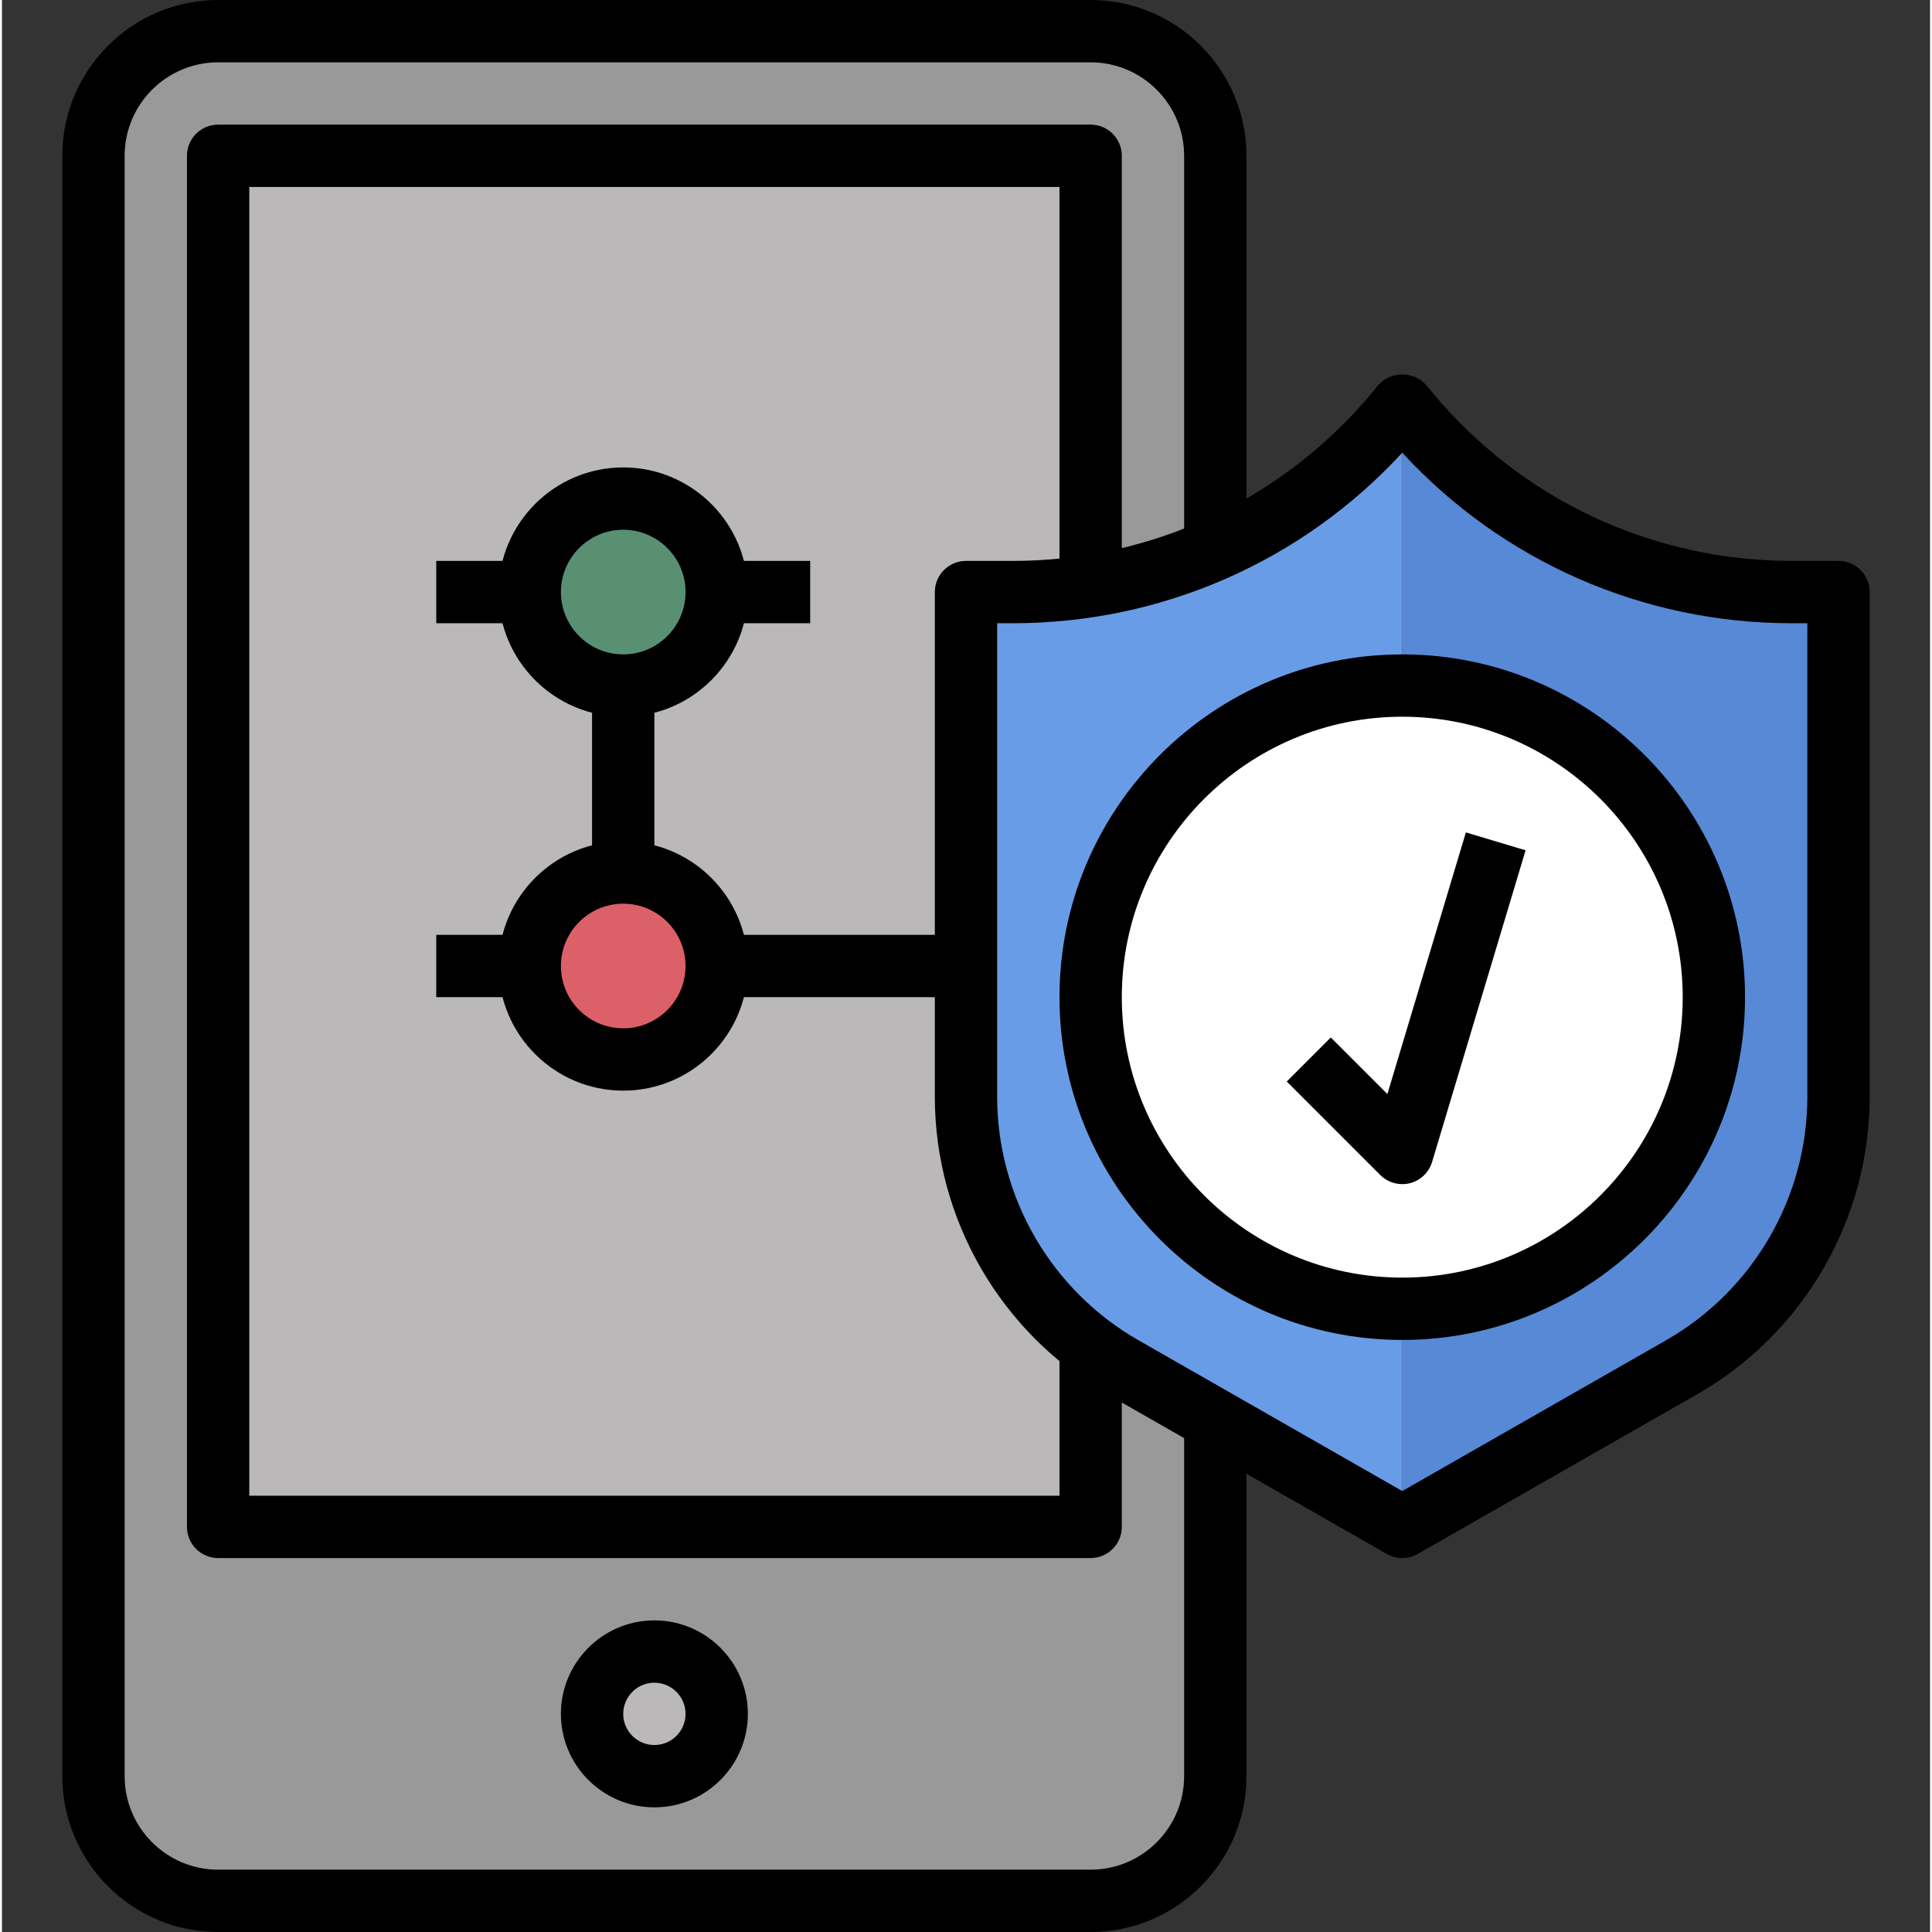 <?xml version="1.0" encoding="UTF-8" standalone="no"?><!-- icon666.com - MILLIONS OF FREE VECTOR ICONS --><svg width="1024" height="1024" viewBox="-15 0 495 496" xmlns="http://www.w3.org/2000/svg"><rect x="-15" y="0" width="495" height="496" fill="#333333" stroke="none"/><path d="m264.5 488h-224c-17.672 0-32-14.328-32-32v-416c0-17.672 14.328-32 32-32h224c17.672 0 32 14.328 32 32v416c0 17.672-14.328 32-32 32zm0 0" fill="#999"/><path d="m168.5 440c0 8.836-7.164 16-16 16s-16-7.164-16-16 7.164-16 16-16 16 7.164 16 16zm0 0" fill="#bab8b9"/><path d="m40.5 40h224v352h-224zm0 0" fill="#bab8b9"/><path d="m168.5 152c0 13.254-10.746 24-24 24s-24-10.746-24-24 10.746-24 24-24 24 10.746 24 24zm0 0" fill="#599072"/><path d="m168.5 248c0 13.254-10.746 24-24 24s-24-10.746-24-24 10.746-24 24-24 24 10.746 24 24zm0 0" fill="#dc6068"/><path d="m344.5 104 1.617 1.945c24.32 29.184 60.352 46.055 98.336 46.055h12.047v129.574c0 28.715-15.383 55.219-40.312 69.457l-71.688 40.969" fill="#5789d6"/><path d="m344.5 392-71.688-40.969c-24.93-14.238-40.312-40.75-40.312-69.457v-129.574h12.047c37.984 0 74.016-16.871 98.336-46.055l1.617-1.945" fill="#699ce6"/><path d="m424.5 256c0 44.184-35.816 80-80 80s-80-35.816-80-80 35.816-80 80-80 80 35.816 80 80zm0 0" fill="#fff"/><path d="m264.5 496h-224c-22.055 0-40-17.945-40-40v-416c0-22.055 17.945-40 40-40h224c22.055 0 40 17.945 40 40v104h-16v-104c0-13.23-10.77-24-24-24h-224c-13.23 0-24 10.77-24 24v416c0 13.23 10.77 24 24 24h224c13.23 0 24-10.77 24-24v-88h16v88c0 22.055-17.945 40-40 40zm0 0"/><path d="m152.5 464c-13.23 0-24-10.77-24-24s10.77-24 24-24 24 10.77 24 24-10.77 24-24 24zm0-32c-4.406 0-8 3.586-8 8s3.594 8 8 8 8-3.586 8-8-3.594-8-8-8zm0 0"/><path d="m264.5 400h-224c-4.414 0-8-3.574-8-8v-352c0-4.426 3.586-8 8-8h224c4.414 0 8 3.574 8 8v112h-16v-104h-208v336h208v-40h16v48c0 4.426-3.586 8-8 8zm0 0"/><path d="m344.5 400c-1.367 0-2.734-.352-3.969-1.055l-71.688-40.969c-27.352-15.625-44.344-44.906-44.344-76.41v-129.566c0-4.426 3.586-8 8-8h12.047c35.723 0 69.32-15.734 92.184-43.176l1.625-1.945c3.039-3.641 9.25-3.641 12.289 0l1.625 1.945c22.863 27.441 56.461 43.176 92.184 43.176h12.047c4.414 0 8 3.574 8 8v129.566c0 31.504-16.992 60.785-44.336 76.41l-71.688 40.969c-1.242.703-2.609 1.055-3.977 1.055zm-104-240v121.566c0 25.777 13.902 49.73 36.281 62.512l67.719 38.715 67.719-38.703c22.379-12.793 36.281-36.746 36.281-62.523v-121.566h-4.047c-38.184 0-74.234-15.863-99.953-43.777-25.719 27.914-61.77 43.777-99.953 43.777zm0 0"/><path d="m144.5 280c-17.648 0-32-14.352-32-32s14.352-32 32-32 32 14.352 32 32-14.352 32-32 32zm0-48c-8.824 0-16 7.176-16 16s7.176 16 16 16 16-7.176 16-16-7.176-16-16-16zm0 0"/><path d="m144.5 184c-17.648 0-32-14.352-32-32s14.352-32 32-32 32 14.352 32 32-14.352 32-32 32zm0-48c-8.824 0-16 7.176-16 16s7.176 16 16 16 16-7.176 16-16-7.176-16-16-16zm0 0"/><path d="m168.5 240h64v16h-64zm0 0"/><path d="m136.5 176h16v48h-16zm0 0"/><path d="m168.5 144h24v16h-24zm0 0"/><path d="m96.5 144h24v16h-24zm0 0"/><path d="m96.5 240h24v16h-24zm0 0"/><path d="m344.5 344c-48.52 0-88-39.48-88-88s39.48-88 88-88 88 39.48 88 88-39.48 88-88 88zm0-160c-39.695 0-72 32.297-72 72s32.305 72 72 72 72-32.297 72-72-32.305-72-72-72zm0 0"/><path d="m344.5 304c-2.098 0-4.137-.824-5.656-2.344l-24-24 11.312-11.312 14.527 14.527 20.152-67.168 15.328 4.594-24 80c-.809 2.695-2.977 4.773-5.703 5.465-.648.16-1.305.238-1.961.238zm0 0"/></svg>